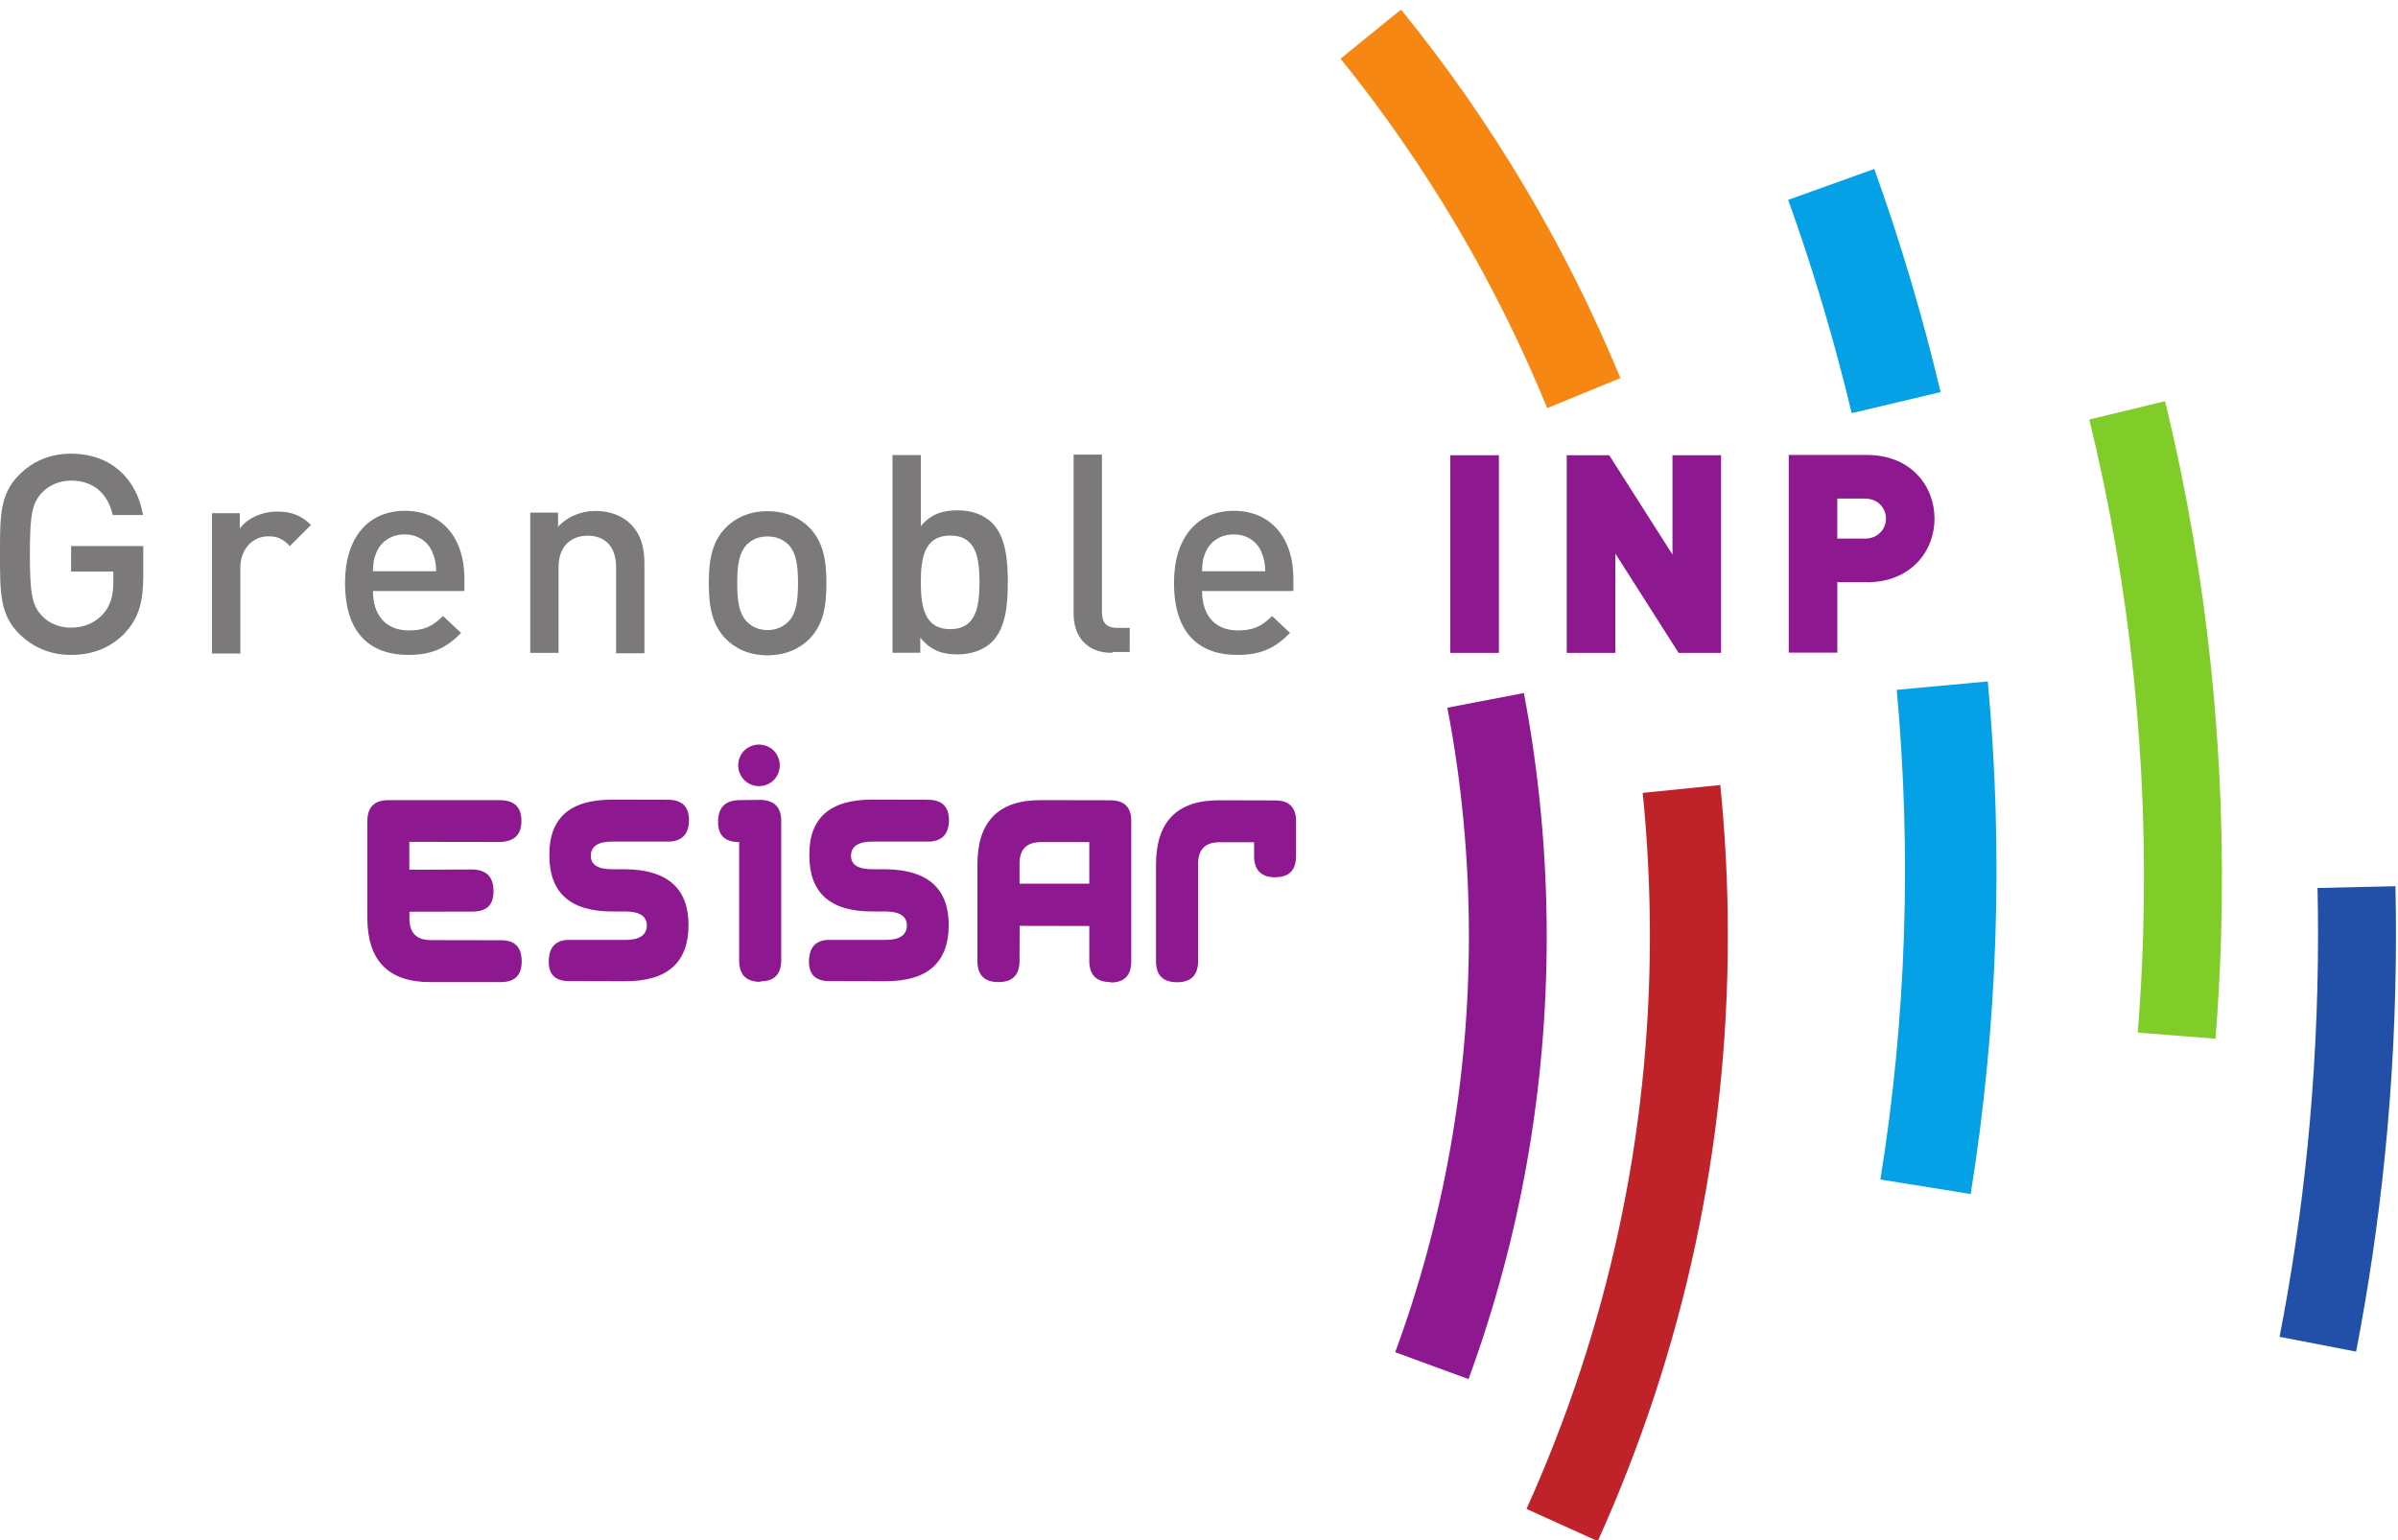 <svg width="235" height="151" version="1.1" xml:space="preserve" xmlns="http://www.w3.org/2000/svg"><defs><clipPath id="clipPath19"><path d="m0 1200v-1200h1879v1200h-1879z"/></clipPath></defs><g transform="matrix(1.25 0 0 -1.25 0 151)"><g transform="scale(.1)"><g clip-path="url(#clipPath19)"><path d="m1487 667c11.8-128 7.54-258-12.8-384l70.8-11.4c21.3 133 25.8 268 13.4 402l-71.4-6.59" fill="#04a1e6"/><path d="m1402 1051c19.6-54.4 36.3-111 49.7-167l69.7 16.5c-14 59.1-31.5 118-52 175l-67.4-24.2" fill="#04a1e6"/><path d="m1094 148c38.2 104 57.6 214 57.6 326 0 60.2-5.69 121-16.9 179l60 11.5c11.9-62.4 17.9-127 17.9-191 0-119-20.6-236-61.3-347l-57.4 21" fill="#8d188f"/><path d="m1197 25.2c64 142 96.5 293 96.5 449 0 37.2-1.89 74.8-5.62 112l60.8 6.17c3.95-38.9 5.94-78.5 5.94-118 0-165-34.3-325-102-475l-55.7 25.2" fill="#c02229"/><path d="m1213 888c-40.4 98.6-95 191-162 274l47.4 38.5c71.2-87.7 129-185 172-289l-56.5-23.2" fill="#f68712"/><path d="m1676 398c2.02 25.5 3.43 51.4 4.19 77 4.01 137-10.2 273-42.2 404l59.4 14.4c33.3-137 48-278 43.9-420-0.8-26.6-2.26-53.5-4.35-80l-60.9 4.82" fill="#80cc28"/><path d="m1878 513-61.1-1.37c0.26-12.1 0.41-24.6 0.41-37 0-56-2.84-112-8.46-168-4.98-49.2-12.3-98.7-21.7-147l60-11.6c9.73 50.2 17.3 102 22.5 153 5.83 57.4 8.76 116 8.76 174 0 12.8-0.14 25.7-0.42 38.3" fill="#2250a9"/><g fill="#7b7979"><path d="m98.4 712c-11.8-12.4-26.4-17.6-42.7-17.6-16.1 0-30 5.89-40.7 16.6-15.2 15.2-15 32.4-15 62.3 0 29.8-0.219 47 15 62.3 10.7 10.7 24.2 16.6 40.7 16.6 32.9 0 52-21.6 56.4-48.1h-23.7c-3.92 17-15.2 27-32.7 27-9.14 0-17.4-3.71-22.9-9.58-7.63-8.28-9.37-17-9.37-48.1s1.74-40.1 9.37-48.3c5.43-5.88 13.7-9.36 22.9-9.36 10.2 0 19.2 3.92 25.3 10.9 5.66 6.52 7.83 14.4 7.83 24.4v8.71h-33.1v20h56.6v-23.7c0-20-3.7-32.9-13.9-43.8"/><path d="m227 780c-5.01 5.02-8.93 7.41-16.6 7.41-12 0-22-9.58-22-24.8v-67.1h-22.2v110h21.8v-12c5.66 7.84 17 13.3 29.4 13.3 10.7 0 18.7-2.83 26.4-10.5l-16.8-16.8"/><path d="m339 775c-3.48 8.27-11.3 13.9-21.8 13.9s-18.5-5.66-22-13.9c-2.18-5-2.61-8.28-2.82-15h49.6c-0.219 6.74-0.879 10-3.05 15zm-46.6-30.5c0-18.9 10-30.9 28.1-30.9 12.4 0 18.9 3.48 26.8 11.3l14.2-13.3c-11.3-11.3-22-17.2-41.4-17.2-27.6 0-49.6 14.6-49.6 56.6 0 35.7 18.5 56.4 46.8 56.4 29.6 0 46.8-21.8 46.8-53.1v-9.8h-71.6"/><path d="m483 696v67.3c0 17.2-9.8 24.6-22.2 24.6s-22.9-7.62-22.9-24.6v-67.3h-22.2v110h21.8v-11.1c7.62 8.27 18.3 12.4 29.4 12.4 11.3 0 20.7-3.71 27.2-10 8.49-8.27 11.1-18.7 11.1-31.1v-70.5h-22.2"/><path d="m618 781c-4.14 4.13-9.8 6.31-16.3 6.31-6.54 0-12-2.18-16.1-6.31-6.75-6.75-7.62-18.3-7.62-30.3s0.871-23.5 7.62-30.3c4.14-4.14 9.57-6.52 16.1-6.52s12.2 2.39 16.3 6.52c6.75 6.76 7.62 18.3 7.62 30.3s-0.879 23.5-7.62 30.3zm16.8-73.8c-7.18-7.4-18.1-13.1-33.1-13.1s-25.7 5.67-32.9 13.1c-10.5 10.9-13.1 24.8-13.1 43.5 0 18.5 2.61 32.4 13.1 43.3 7.19 7.41 17.9 13.1 32.9 13.1s25.9-5.66 33.1-13.1c10.4-10.9 13.1-24.8 13.1-43.3 0-18.7-2.61-32.7-13.1-43.5"/><path d="m745 788c-20 0-23.1-17-23.1-36.6s3.05-36.8 23.1-36.8c20 0 22.9 17.2 22.9 36.8s-2.83 36.6-22.9 36.6zm32.7-83.4c-6.09-6.09-15.9-9.8-27-9.8-12 0-20.9 3.06-29.2 13.1v-11.8h-21.8v155h22.2v-55.7c8.05 9.58 17.2 12.4 29 12.4 11.1 0 20.7-3.71 26.8-9.81 11.1-11.1 12.4-29.8 12.4-46.6s-1.31-35.7-12.4-46.8"/><path d="m872 696c-21.1 0-30.3 14.1-30.3 30.5v125h22.2v-123c0-8.5 3.06-12.9 12-12.9h9.79v-18.9h-13.7"/><path d="m989 775c-3.48 8.27-11.3 13.9-21.8 13.9-10.4 0-18.5-5.66-22-13.9-2.2-5-2.62-8.28-2.85-15h49.6c-0.215 6.74-0.859 10-3.05 15zm-46.6-30.5c0-18.9 10-30.9 28.1-30.9 12.4 0 18.9 3.48 26.8 11.3l14.1-13.3c-11.3-11.3-22-17.2-41.4-17.2-27.7 0-49.6 14.6-49.6 56.6 0 35.7 18.5 56.4 46.8 56.4 29.6 0 46.8-21.8 46.8-53.1v-9.8h-71.6"/></g><g fill="#8d188f"><path d="m1137 696h38.1v155h-38.1v-155z"/><path d="m1316 696-49.6 77.9v-77.9h-38.1v155h33.3l49.6-77.9v77.9h38.1v-155h-33.3"/><path d="m1462 817h-21.6v-31.4h21.6c10.4 0 16.6 7.62 16.6 15.7 0 8.05-6.1 15.7-16.6 15.7zm1.74-65.5h-23.3v-55.3h-38.1v155h61.4c34.4 0 52.9-24.4 52.9-49.9s-18.5-49.9-52.9-49.9"/><path d="m409 454c0-10.8-5.49-16.2-16.5-16.2h-55.1c-32.9 0-49.4 16.8-49.4 50.5v75.7c0 11 5.49 16.5 16.5 16.5h87.1c11.5 0.066 17.2-5.38 17.2-16.4-0.054-10.7-5.65-16.1-16.8-16.4l-71.1 0.113v-21.9l49.3 0.215c11.1-0.141 16.7-5.82 16.7-17 0.074-10.7-5.37-16-16.3-16l-49.6-0.11v-5.48c0-11.2 5.59-16.8 16.8-16.8l55.1-0.105c10.8 0 16.1-5.52 16.1-16.6"/><path d="m524 548h-44c-11.2 0-16.8-3.73-16.8-11.2 0-7.04 5.62-10.5 16.9-10.5h10.6c32.8-0.508 49.1-15.2 49.1-43.9-0.141-29.2-16.5-43.8-49.1-43.9l-44.5 0.11c-10.6-0.071-16 4.98-16 15.1 0.062 11.4 5.37 17.2 15.9 17.2h44.4c10.9 0 16.4 3.74 16.6 11.2 0 7.23-5.4 10.9-16.2 11.1h-10.6c-33.1-0.144-49.7 14.6-49.6 44.2-0.223 29 16.1 43.5 49.1 43.5l43.9-0.11c11 0 16.5-5.42 16.5-16.2-0.234-10.8-5.57-16.4-16-16.6"/><path d="m587 622c-2.58-1.4-4.62-3.4-6.08-6.04-1.46-2.63-2.19-5.37-2.19-8.23 0-2.77 0.723-5.46 2.19-8.07 1.46-2.6 3.46-4.61 6.03-6.04 2.56-1.42 5.28-2.14 8.13-2.14 2.79 0 5.47 0.723 8.07 2.14 2.6 1.43 4.61 3.44 6.05 6.04 1.43 2.6 2.13 5.29 2.13 8.07 0 2.86-0.731 5.6-2.2 8.23-1.45 2.64-3.49 4.64-6.08 6.04-2.6 1.39-5.25 2.1-7.96 2.1-2.79 0-5.47-0.703-8.08-2.1zm9.17-184c-11.1 0-16.7 5.57-16.7 16.7v92.9c-11.1 0-16.6 5.3-16.5 15.9 0 11.1 5.49 16.8 16.5 17l16.5 0.215c11-0.215 16.5-5.75 16.5-16.6v-109c0-11.1-5.42-16.7-16.3-16.7"/><path d="m728 548h-44c-11.2 0-16.8-3.73-16.8-11.2 0-7.04 5.62-10.5 16.9-10.5h10.6c32.8-0.508 49.1-15.2 49.1-43.9-0.153-29.2-16.5-43.8-49.1-43.9l-44.5 0.11c-10.6-0.071-15.9 4.98-16 15.1 0.078 11.4 5.38 17.2 15.9 17.2h44.3c10.9 0 16.4 3.74 16.6 11.2 0 7.23-5.41 10.9-16.2 11.1h-10.7c-33.2-0.144-49.7 14.6-49.6 44.2-0.219 29 16.1 43.5 49.1 43.5l43.9-0.11c11 0 16.5-5.42 16.5-16.2-0.211-10.8-5.56-16.4-16-16.6"/><path d="m854 515v32.6h-37.9c-11.2 0-16.8-5.64-16.8-16.9v-15.7h54.7zm16.8-77.2c-11.2 0-16.8 5.57-16.8 16.7v27.3l-54.6 0.109-0.113-27.4c0-11.1-5.49-16.7-16.5-16.7-11 0-16.5 5.48-16.5 16.5v75.7c0 33.7 16.5 50.5 49.4 50.5l54.7-0.11c11 0 16.5-5.42 16.5-16.2v-110c0-11.1-5.38-16.7-16.1-16.7"/><path d="m1e3 520c-11.2 0-16.8 5.56-16.8 16.7v10.8h-27.1c-11.2 0-16.8-5.64-16.8-16.9v-76.2c0-11.1-5.49-16.7-16.5-16.7-11 0-16.5 5.48-16.5 16.5v75.7c0 33.7 16.5 50.5 49.4 50.5l43.9-0.11c11 0 16.5-5.42 16.5-16.2v-27.3c0-11.1-5.36-16.7-16.1-16.7"/></g></g></g></g></svg>
